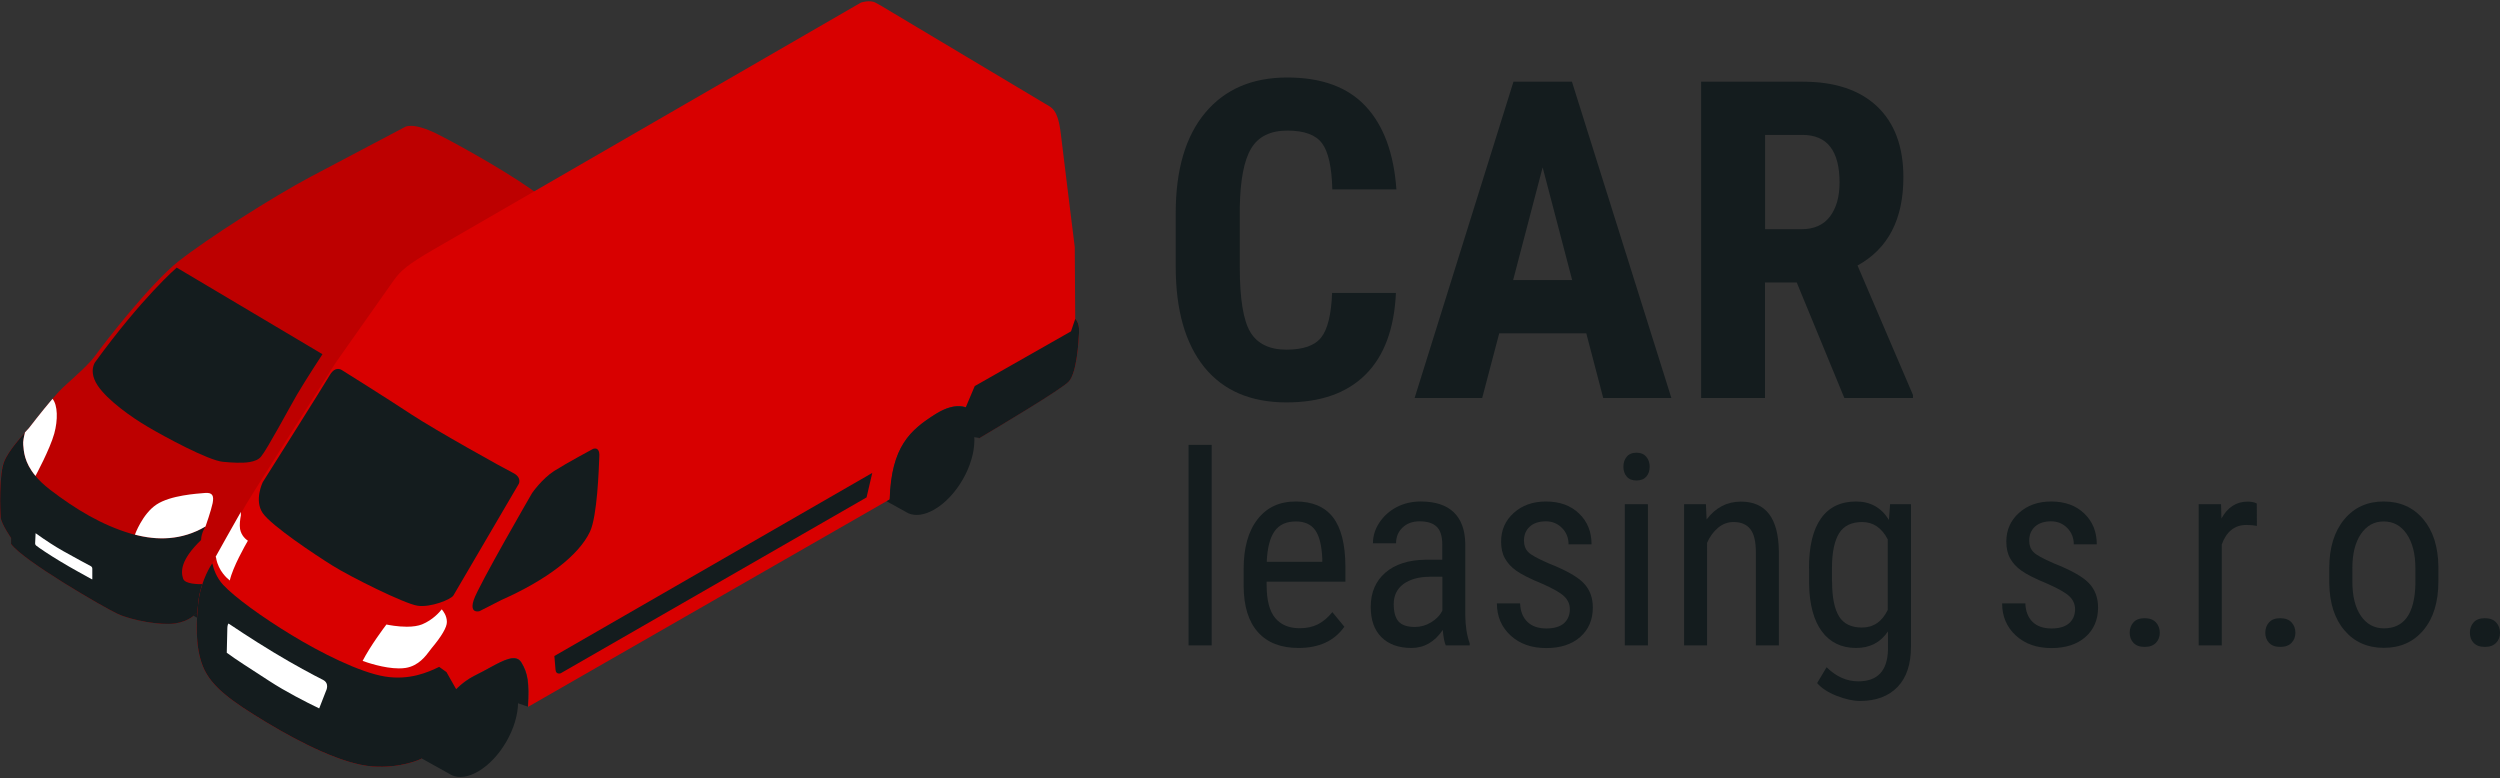 <?xml version="1.0" encoding="utf-8"?>
<!-- Generator: Adobe Illustrator 23.0.3, SVG Export Plug-In . SVG Version: 6.00 Build 0)  -->
<svg version="1.1" id="Vrstva_1" xmlns="http://www.w3.org/2000/svg" xmlns:xlink="http://www.w3.org/1999/xlink" x="0px" y="0px"
	 viewBox="0 0 2142.1 667" style="enable-background:new 0 0 2142.1 667;" xml:space="preserve">
<rect x="0" y="0" width="2142.1" height="667" fill="#333333" stroke="none"/>
<style type="text/css">
	.st0{fill:#141C1E;}
	.st1{fill:#BD0000;}
	.st2{fill:#D81408;}
	.st3{fill:#DE392F;}
	.st4{fill:#D91B0F;}
	.st5{fill:url(#SVGID_1_);}
	.st6{fill:#F1ADA8;}
	.st7{fill:url(#SVGID_2_);}
	.st8{fill:url(#SVGID_3_);}
	.st9{fill:#F8D5D2;}
	.st10{fill:#212020;}
	.st11{fill:url(#SVGID_4_);}
	.st12{fill:url(#SVGID_5_);}
	.st13{fill:url(#SVGID_6_);}
	.st14{fill:#FFFFFF;}
	.st15{fill:#D8180D;}
	.st16{fill:#DB291E;}
	.st17{fill:#E5665E;}
	.st18{fill:#D80000;}
</style>
<g>
	<g>
		<g>
			<path class="st0" d="M1196.1,250.8c-1.4,30.9-10.1,54.3-26.1,70.2c-16,15.9-38.6,23.8-67.7,23.8c-30.6,0-54.1-10.1-70.4-30.2
				c-16.3-20.2-24.5-48.9-24.5-86.3v-45.6c0-37.2,8.4-65.9,25.3-86.1c16.9-20.2,40.3-30.2,70.3-30.2c29.5,0,52,8.3,67.3,24.8
				c15.3,16.5,24,40.2,26.2,71.1h-54.9c-0.5-19.1-3.4-32.3-8.8-39.5c-5.4-7.3-15.3-10.9-29.7-10.9c-14.6,0-25,5.1-31.1,15.4
				c-6.1,10.2-9.3,27.1-9.7,50.5v51.2c0,26.9,3,45.4,9,55.5c6,10,16.3,15.1,31,15.1c14.4,0,24.3-3.5,29.8-10.5
				c5.5-7,8.6-19.7,9.3-38.1H1196.1z"/>
			<path class="st0" d="M1359.2,285.6h-74.6L1270,341h-57.9l84.7-271h50.1l85.2,271h-58.4L1359.2,285.6z M1296.5,240h50.6
				l-25.3-96.6L1296.5,240z"/>
			<path class="st0" d="M1539.5,242h-27.2v99h-54.7v-271h87.3c27.4,0,48.6,7.1,63.6,21.3c14.9,14.2,22.4,34.4,22.4,60.6
				c0,36-13.1,61.2-39.3,75.6l47.5,110.9v2.6h-58.8L1539.5,242z M1512.3,196.4h31.1c10.9,0,19.1-3.6,24.6-10.9
				c5.5-7.3,8.2-17,8.2-29.1c0-27.2-10.6-40.8-31.8-40.8h-32V196.4z"/>
		</g>
		<g>
			<path class="st0" d="M1038.2,553h-19.8V381.2h19.8V553z"/>
			<path class="st0" d="M1112.6,555.2c-15.1,0-26.6-4.5-34.7-13.5c-8.1-9-12.2-22.2-12.3-39.5v-14.7c0-18,3.9-32.2,11.8-42.4
				c7.9-10.3,18.8-15.4,32.9-15.4c14.2,0,24.8,4.5,31.8,13.5c7,9,10.6,23.1,10.7,42.2v13h-67.5v2.8c0,13,2.4,22.4,7.3,28.3
				c4.9,5.9,11.9,8.8,21.1,8.8c5.8,0,10.9-1.1,15.4-3.3c4.4-2.2,8.6-5.7,12.5-10.5l10.3,12.5
				C1143.3,549.2,1130.2,555.2,1112.6,555.2z M1110.3,446.8c-8.2,0-14.3,2.8-18.2,8.4c-4,5.6-6.2,14.4-6.7,26.2h47.6v-2.7
				c-0.5-11.5-2.6-19.7-6.2-24.6C1123.2,449.2,1117.7,446.8,1110.3,446.8z"/>
			<path class="st0" d="M1238.8,553c-1.2-2.6-2-7-2.6-13.2c-7,10.3-16,15.4-26.8,15.4c-11,0-19.5-3.1-25.7-9.2
				c-6.2-6.2-9.2-14.8-9.2-26c0-12.3,4.2-22.1,12.5-29.3c8.3-7.2,19.8-10.9,34.3-11.1h14.5v-12.9c0-7.2-1.6-12.4-4.8-15.4
				c-3.2-3.1-8.1-4.6-14.7-4.6c-6,0-10.8,1.8-14.5,5.3s-5.6,8-5.6,13.5h-19.8c0-6.2,1.8-12.1,5.5-17.7c3.7-5.6,8.6-10,14.8-13.3
				c6.2-3.2,13.1-4.8,20.7-4.8c12.4,0,21.8,3.1,28.2,9.2c6.4,6.2,9.7,15.1,9.9,26.9v61.1c0.1,9.3,1.3,17.4,3.8,24.3v1.8H1238.8z
				 M1212.4,537.2c4.8,0,9.5-1.3,13.9-4c4.4-2.7,7.6-6,9.6-10.1v-28.9h-11.2c-9.4,0.1-16.8,2.3-22.3,6.3c-5.4,4.1-8.2,9.8-8.2,17.1
				c0,6.9,1.4,11.8,4.1,14.9C1201.2,535.7,1205.9,537.2,1212.4,537.2z"/>
			<path class="st0" d="M1345.1,522c0-4.2-1.6-7.9-4.8-11c-3.2-3.1-9.4-6.6-18.6-10.7c-10.7-4.4-18.2-8.2-22.5-11.3
				c-4.4-3.1-7.6-6.7-9.8-10.7c-2.2-4-3.2-8.7-3.2-14.3c0-9.8,3.6-18,10.8-24.5c7.2-6.5,16.4-9.8,27.6-9.8
				c11.8,0,21.2,3.4,28.4,10.3c7.2,6.9,10.7,15.7,10.7,26.4H1344c0-5.4-1.8-10.1-5.5-13.9c-3.7-3.8-8.3-5.8-14-5.8
				c-5.8,0-10.4,1.5-13.7,4.5c-3.3,3-5,7-5,12.1c0,4,1.2,7.2,3.6,9.7c2.4,2.5,8.3,5.7,17.5,9.7c14.7,5.8,24.7,11.4,30,16.9
				c5.3,5.5,7.9,12.5,7.9,20.9c0,10.5-3.6,18.9-10.8,25.3c-7.2,6.3-16.9,9.5-29.1,9.5c-12.6,0-22.8-3.6-30.6-10.8
				c-7.8-7.2-11.7-16.4-11.7-27.5h19.9c0.2,6.7,2.3,12,6.2,15.8c3.9,3.8,9.3,5.7,16.3,5.7c6.6,0,11.6-1.5,15-4.4
				C1343.4,531,1345.1,527,1345.1,522z"/>
			<path class="st0" d="M1413.5,399.9c0,3.4-0.9,6.2-2.8,8.4c-1.9,2.2-4.7,3.4-8.5,3.4c-3.7,0-6.5-1.1-8.4-3.4
				c-1.9-2.2-2.8-5-2.8-8.4s0.9-6.2,2.8-8.5s4.7-3.5,8.4-3.5c3.7,0,6.5,1.2,8.4,3.5C1412.6,393.8,1413.5,396.6,1413.5,399.9z
				 M1412,553h-19.8V432h19.8V553z"/>
			<path class="st0" d="M1461.7,432l0.6,13.1c7.7-10.2,17.5-15.3,29.4-15.3c21.4,0,32.2,14.3,32.5,42.8V553h-19.7v-79.5
				c0-9.5-1.6-16.2-4.8-20.2c-3.2-4-7.9-6-14.3-6c-4.9,0-9.3,1.6-13.3,4.9c-3.9,3.3-7.1,7.6-9.4,12.9V553H1443V432H1461.7z"/>
			<path class="st0" d="M1550,487c0-18.9,3.4-33.1,10.3-42.8c6.9-9.7,16.9-14.5,30.1-14.5c12.3,0,21.7,5.3,28.1,15.8l1-13.5h17.9
				v122.1c0,15-3.8,26.5-11.5,34.5c-7.7,8-18.4,12-32.1,12c-6,0-12.7-1.5-20.1-4.4c-7.4-2.9-13-6.6-16.7-10.9l8.1-13.6
				c8.2,8.1,17.3,12.1,27.2,12.1c16.5,0,24.9-9,25.4-27V541c-6.4,9.5-15.5,14.2-27.3,14.2c-12.5,0-22.3-4.7-29.3-14.1
				c-7-9.4-10.7-23-11-40.7V487z M1569.8,498.3c0,13.6,2,23.5,6,29.9c4,6.4,10.5,9.5,19.6,9.5c9.8,0,17.2-5,22.1-15.1v-60.4
				c-5.1-9.9-12.5-14.9-21.9-14.9c-9.1,0-15.7,3.2-19.7,9.5c-4,6.4-6.1,16.1-6.2,29.3V498.3z"/>
			<path class="st0" d="M1778,522c0-4.2-1.6-7.9-4.8-11c-3.2-3.1-9.4-6.6-18.6-10.7c-10.7-4.4-18.2-8.2-22.5-11.3
				c-4.4-3.1-7.6-6.7-9.8-10.7c-2.2-4-3.2-8.7-3.2-14.3c0-9.8,3.6-18,10.8-24.5c7.2-6.5,16.4-9.8,27.6-9.8
				c11.8,0,21.2,3.4,28.4,10.3c7.2,6.9,10.7,15.7,10.7,26.4h-19.7c0-5.4-1.8-10.1-5.5-13.9c-3.7-3.8-8.3-5.8-14-5.8
				c-5.8,0-10.4,1.5-13.7,4.5c-3.3,3-5,7-5,12.1c0,4,1.2,7.2,3.6,9.7c2.4,2.5,8.3,5.7,17.5,9.7c14.7,5.8,24.7,11.4,30,16.9
				c5.3,5.5,7.9,12.5,7.9,20.9c0,10.5-3.6,18.9-10.8,25.3c-7.2,6.3-16.9,9.5-29.1,9.5c-12.6,0-22.8-3.6-30.6-10.8
				c-7.8-7.2-11.7-16.4-11.7-27.5h19.9c0.2,6.7,2.3,12,6.1,15.8c3.9,3.8,9.3,5.7,16.3,5.7c6.6,0,11.6-1.5,15-4.4
				C1776.3,531,1778,527,1778,522z"/>
			<path class="st0" d="M1824.8,542.2c0-3.6,1.1-6.6,3.2-8.9c2.1-2.4,5.3-3.6,9.6-3.6c4.2,0,7.5,1.2,9.7,3.6
				c2.2,2.4,3.3,5.4,3.3,8.9c0,3.4-1.1,6.3-3.3,8.6c-2.2,2.3-5.4,3.5-9.7,3.5c-4.3,0-7.4-1.2-9.6-3.5
				C1825.9,548.5,1824.8,545.6,1824.8,542.2z"/>
			<path class="st0" d="M1933.8,450.6c-2.8-0.5-5.7-0.8-8.9-0.8c-10.1,0-17.2,5.6-21.2,16.7V553h-19.8V432h19.2l0.3,12.3
				c5.3-9.7,12.8-14.5,22.5-14.5c3.1,0,5.7,0.5,7.8,1.6L1933.8,450.6z"/>
			<path class="st0" d="M1941,542.2c0-3.6,1.1-6.6,3.2-8.9c2.1-2.4,5.3-3.6,9.6-3.6c4.2,0,7.5,1.2,9.7,3.6c2.2,2.4,3.3,5.4,3.3,8.9
				c0,3.4-1.1,6.3-3.3,8.6c-2.2,2.3-5.4,3.5-9.7,3.5c-4.3,0-7.4-1.2-9.6-3.5C1942.1,548.5,1941,545.6,1941,542.2z"/>
			<path class="st0" d="M1995.8,486.9c0-17.6,4.3-31.5,12.8-41.8c8.5-10.3,19.8-15.4,33.8-15.4c14,0,25.3,5,33.8,15
				c8.5,10,12.9,23.6,13.1,40.8v12.7c0,17.5-4.2,31.4-12.7,41.6c-8.5,10.2-19.8,15.3-34,15.3c-14,0-25.3-5-33.7-14.9
				c-8.5-9.9-12.8-23.3-13.1-40.3V486.9z M2015.6,498.3c0,12.5,2.4,22.2,7.3,29.4c4.9,7.1,11.5,10.7,19.7,10.7
				c17.4,0,26.4-12.6,27-37.8v-13.6c0-12.4-2.5-22.2-7.4-29.4c-4.9-7.2-11.5-10.8-19.8-10.8c-8.1,0-14.6,3.6-19.5,10.8
				c-4.9,7.2-7.3,16.9-7.3,29.2V498.3z"/>
			<path class="st0" d="M2116.3,542.2c0-3.6,1.1-6.6,3.2-8.9c2.1-2.4,5.3-3.6,9.6-3.6c4.2,0,7.5,1.2,9.7,3.6
				c2.2,2.4,3.3,5.4,3.3,8.9c0,3.4-1.1,6.3-3.3,8.6c-2.2,2.3-5.4,3.5-9.7,3.5c-4.3,0-7.4-1.2-9.6-3.5
				C2117.3,548.5,2116.3,545.6,2116.3,542.2z"/>
		</g>
	</g>
	<g>
		<g>
			<path class="st1" d="M501.8,278.7c-1.4-1.8-3-6.9-3-8.1c0-1.2,1.1-5.3,1.1-5.3s-1.8-17.1-2.5-27.1c-0.7-10-4.8-13-4.8-13
				l-5.3-20.1c0,0,0,0-4.7-13.3c-4.6-13.3-18.2-22.8-18.2-22.8c-21.2-16.8-68.2-43.3-89.6-54.1c-21.5-10.7-27.8-6.1-27.8-6.1
				s-48.4,25.5-81.1,42.8c-32.7,17.4-88,52.7-112.7,72.1C128.5,243.1,87.8,296,82,304.2c-5.8,8.2-18.6,19.1-27.7,27.5
				c-9.1,8.4-29.6,35.2-29.6,35.2s-16,16.7-20.9,27.8c-4.9,11.1-3.8,43.2-3.3,48.8C1.2,449,9.5,461,9.5,461v5.1
				c10.3,14.3,79.1,54.2,91.3,59.9c12.2,5.6,36.8,10,49.2,8.2c12.3-1.8,17.6-8.2,17.6-8.2l3.5-1.9c0-0.5,0-1,0-1.4
				c0-21.7,15.1-48.4,34-59c28.7-16,37-2.9,37,18.8c0,0.7,0,1.5-0.1,2.2l176-102.1l1.1-0.7c0.2-22.1,16.6-53,35.7-64
				c25.9-14.8,37.4-5.9,38,15.1c1.6-0.9,3.2-1.9,3.7-2.9c1.2-2.1,6.5-18.8,7.4-30.5C504.8,288,503.2,280.5,501.8,278.7z"/>
			<g>
				<g>
					<path class="st2" d="M475.9,323.3l-14.9-8.6c-2,0.9-4.1,2-6.2,3.2c-19.1,10.9-35.4,41.8-35.7,64l-1.1,0.7l-1.2,0.7l17.1,9.8
						c5.2,3.3,12.6,3,20.8-1.7c15.9-9.2,28.8-31.5,28.8-49.9C483.6,332.7,480.7,326.5,475.9,323.3z"/>
					<path class="st3" d="M483.6,341.4c0,18.4-12.9,40.7-28.8,49.9c-15.9,9.2-28.8,1.7-28.8-16.6c0-18.4,12.9-40.7,28.8-49.9
						C470.7,315.6,483.6,323.1,483.6,341.4z"/>
					<path class="st4" d="M482,343.2c0,16.9-11.9,37.5-26.5,46c-14.7,8.5-26.5,1.6-26.5-15.3c0-16.9,11.9-37.5,26.5-46
						C470.1,319.5,482,326.3,482,343.2z"/>
					<linearGradient id="SVGID_1_" gradientUnits="userSpaceOnUse" x1="436.143" y1="359.619" x2="475.781" y2="359.619">
						<stop  offset="0" style="stop-color:#F3B6B2"/>
						<stop  offset="1" style="stop-color:#F8D7D5"/>
					</linearGradient>
					<path class="st5" d="M475.8,348.2c0,12.6-8.9,28-19.8,34.3c-10.9,6.3-19.8,1.2-19.8-11.4c0-12.6,8.9-28,19.8-34.3
						C466.9,330.4,475.8,335.5,475.8,348.2z"/>
					<path class="st2" d="M470.2,348.2c0,10.2-7.1,22.5-15.9,27.6c-8.8,5.1-15.9,1-15.9-9.2c0-10.2,7.1-22.5,15.9-27.6
						C463,333.9,470.2,338.1,470.2,348.2z"/>
					<path class="st6" d="M471.4,338l-7.6,8.9c-0.4-0.3-0.8-0.6-1.3-0.8l4.5-10.7c-2.4-0.6-5.2-0.4-8.3,0.9l-1.3,10
						c-0.6,0.2-1.2,0.5-1.8,0.8c-0.4,0.2-0.8,0.5-1.1,0.7l-1.1-8.5c-3.3,2.4-6.4,5.7-9,9.5l4.7,4.7c-0.7,1.1-1.4,2.3-2,3.5l-6.5-1.5
						c-1.7,3.7-2.9,7.6-3.4,11.4c2.6-0.8,6.2-2,8-2.5c0,0.3,0,0.6,0,1c0,0.6,0.1,1.2,0.1,1.7l-8.2,6c0.4,3.6,1.7,6.5,3.6,8.4
						l6.9-9.7c0.4,0.3,0.9,0.6,1.4,0.8l-3.6,11.4c2.4,0.5,5.2,0.1,8.2-1.2l0.5-10.5c0.5-0.2,1-0.5,1.6-0.8c0.3-0.2,0.6-0.4,1-0.6
						l1.9,8.9c3.3-2.4,6.3-5.7,8.8-9.4l-5.2-5.4c0.6-0.9,1.2-1.9,1.7-3l7.3,1.7c1.6-3.3,2.7-6.8,3.3-10.2l-8.3,0.9
						c0-0.4,0.1-0.9,0.1-1.3c0-0.3,0-0.6,0-0.9l8.6-5.9C474.5,342.7,473.3,339.9,471.4,338z"/>
					<linearGradient id="SVGID_2_" gradientUnits="userSpaceOnUse" x1="445.139" y1="359.283" x2="466.259" y2="359.283">
						<stop  offset="0" style="stop-color:#F3B6B2"/>
						<stop  offset="1" style="stop-color:#F8D7D5"/>
					</linearGradient>
					<path class="st7" d="M466.3,353.2c0,6.7-4.7,14.9-10.6,18.3c-5.8,3.4-10.6,0.6-10.6-6.1c0-6.7,4.7-14.9,10.6-18.3
						C461.5,343.7,466.3,346.4,466.3,353.2z"/>
					<linearGradient id="SVGID_3_" gradientUnits="userSpaceOnUse" x1="460.418" y1="350.151" x2="451.068" y2="368.153">
						<stop  offset="0" style="stop-color:#F3B6B2"/>
						<stop  offset="1" style="stop-color:#F8D7D5"/>
					</linearGradient>
					<path class="st8" d="M462.3,355.1c0,4.2-2.9,9.4-6.5,11.5c-3.6,2.1-6.5,0.4-6.5-3.8c0-4.2,2.9-9.4,6.5-11.5
						C459.4,349.2,462.3,350.9,462.3,355.1z"/>
					<path class="st9" d="M459.9,356.5c0,2.7-1.9,6.1-4.2,7.5c-2.3,1.4-4.2,0.3-4.2-2.5c0-2.8,1.9-6.1,4.2-7.5
						C458,352.6,459.9,353.7,459.9,356.5z"/>
					<path class="st10" d="M461,314.7l14.9,8.6c2.7,1.8,4.8,4.6,6.1,8.3l10.7,1.4C492.2,313.8,482.5,304.7,461,314.7z"/>
				</g>
				<g>
					<path class="st0" d="M226.3,468.4l-14.4-8.3c-2.2,1-4.4,2.1-6.9,3.4c-19,10.6-34,37.2-34,59c0,0.5,0,1,0,1.4l-3.5,1.9
						c0,0-0.6,0.7-1.8,1.7l18.5,10.6c5.2,3.3,12.6,3,20.8-1.7c15.9-9.2,28.8-31.5,28.8-49.9C234,477.9,231.1,471.6,226.3,468.4z"/>
					<path class="st3" d="M233.8,486.3c0,18.4-12.9,40.7-28.8,49.9c-15.9,9.2-28.8,1.7-28.8-16.6c0-18.4,12.9-40.7,28.8-49.9
						C220.9,460.5,233.8,467.9,233.8,486.3z"/>
					<path class="st4" d="M232.3,488.1c0,16.9-11.9,37.5-26.5,46c-14.7,8.5-26.5,1.6-26.5-15.3c0-16.9,11.9-37.5,26.5-45.9
						C220.4,464.3,232.3,471.2,232.3,488.1z"/>
					<linearGradient id="SVGID_4_" gradientUnits="userSpaceOnUse" x1="186.414" y1="504.473" x2="226.056" y2="504.473">
						<stop  offset="0" style="stop-color:#F3B6B2"/>
						<stop  offset="1" style="stop-color:#F8D7D5"/>
					</linearGradient>
					<path class="st11" d="M226.1,493c0,12.6-8.9,28-19.8,34.3c-10.9,6.3-19.8,1.2-19.8-11.4c0-12.6,8.9-28,19.8-34.3
						C217.2,475.3,226.1,480.4,226.1,493z"/>
					<path class="st2" d="M220.4,493.1c0,10.1-7.1,22.5-15.9,27.6c-8.8,5.1-15.9,1-15.9-9.2c0-10.2,7.1-22.5,15.9-27.6
						C213.3,478.8,220.4,482.9,220.4,493.1z"/>
					<path class="st6" d="M221.7,482.8l-7.6,8.9c-0.4-0.3-0.8-0.6-1.3-0.8l4.5-10.7c-2.4-0.6-5.2-0.4-8.3,0.9l-1.3,10
						c-0.6,0.2-1.2,0.5-1.8,0.8c-0.4,0.2-0.8,0.5-1.1,0.7l-1.1-8.5c-3.4,2.4-6.4,5.7-9,9.5l4.7,4.7c-0.7,1.1-1.4,2.3-2,3.5l-6.5-1.5
						c-1.7,3.7-2.9,7.6-3.4,11.4c2.6-0.8,6.2-2,8-2.5c0,0.3,0,0.6,0,1c0,0.6,0.1,1.2,0.1,1.7l-8.2,6c0.4,3.7,1.7,6.5,3.6,8.4
						l6.9-9.7c0.4,0.3,0.9,0.6,1.4,0.8l-3.6,11.4c2.4,0.5,5.2,0.1,8.2-1.2l0.5-10.5c0.5-0.2,1-0.4,1.6-0.8c0.3-0.2,0.6-0.4,1-0.6
						l1.9,8.9c3.3-2.4,6.3-5.7,8.8-9.4l-5.2-5.4c0.6-0.9,1.2-1.9,1.7-2.9l7.3,1.7c1.6-3.3,2.7-6.8,3.3-10.2l-8.3,0.9
						c0-0.4,0.1-0.9,0.1-1.3c0-0.3,0-0.6,0-0.9l8.6-5.9C224.7,487.6,223.5,484.7,221.7,482.8z"/>
					<linearGradient id="SVGID_5_" gradientUnits="userSpaceOnUse" x1="195.414" y1="504.135" x2="216.538" y2="504.135">
						<stop  offset="0" style="stop-color:#F3B6B2"/>
						<stop  offset="1" style="stop-color:#F8D7D5"/>
					</linearGradient>
					<path class="st12" d="M216.5,498c0,6.7-4.7,14.9-10.6,18.3c-5.8,3.4-10.6,0.6-10.6-6.1c0-6.7,4.7-14.9,10.6-18.3
						C211.8,488.6,216.5,491.3,216.5,498z"/>
					<linearGradient id="SVGID_6_" gradientUnits="userSpaceOnUse" x1="210.692" y1="495.002" x2="201.341" y2="513.006">
						<stop  offset="0" style="stop-color:#F3B6B2"/>
						<stop  offset="1" style="stop-color:#F8D7D5"/>
					</linearGradient>
					<path class="st13" d="M212.6,500c0,4.3-2.9,9.4-6.5,11.5c-3.6,2.1-6.5,0.4-6.5-3.8c0-4.3,2.9-9.4,6.5-11.5
						C209.7,494,212.6,495.7,212.6,500z"/>
					<path class="st9" d="M210.2,501.3c0,2.7-1.9,6.1-4.2,7.5c-2.3,1.4-4.2,0.3-4.2-2.5c0-2.7,1.9-6.1,4.2-7.5
						C208.3,497.5,210.2,498.6,210.2,501.3z"/>
					<path class="st10" d="M242,482.4c0-19.9-6.9-32.5-30.1-22.2l14.4,8.3c4.1,2.7,6.8,7.7,7.5,14.6l8,1.3l0.2-0.5
						C242,483.4,242,482.9,242,482.4z"/>
				</g>
			</g>
			<path class="st0" d="M151.4,229.3c0,0-29.4,25.3-69.8,80.9c0,0-0.8,1-1.4,2.9c-1.1,3.3-1.8,9.4,3.6,17.4
				c8.4,12.5,28.8,27,42.8,35.2c14,8.3,51.8,28.8,64.4,30c7.7,0.7,16.2,1.3,22.9,0.2c0,0,0,0,0,0c4.2-0.7,7.7-2.1,9.8-4.7
				c5.4-6.5,23.8-41.1,30.8-53.1c7.2-12.3,21.8-34.6,21.8-34.6L151.4,229.3z"/>
			<g>
				<path class="st0" d="M175.4,500.5c-5.7,0.2-17,0-18.5-4.7c-2.1-6.3-2.1-16.2,15.4-33.1c0.1-6.2,3.8-11.6,3.8-11.6
					c-21.6,12.8-44.3,12-64.1,6.1c-24.6-7.3-46.9-20.6-69.1-37.6c-22.3-17.1-22.3-31.5-23-38.4c-0.3-2.7,0.5-6.7,1.5-10.6
					c-5,5.5-14,16.2-17.5,24.1c-4.9,11.1-3.8,43.2-3.3,48.8C1.2,449,9.5,461,9.5,461v5.1c10.3,14.3,79.1,54.2,91.3,59.9
					c12.2,5.6,36.8,10,49.2,8.2c12.3-1.8,17.6-8.2,17.6-8.2l3.5-1.9c0-0.5,0-1,0-1.4C171,515.5,172.6,507.9,175.4,500.5z"/>
				<path class="st14" d="M78,485.2c-3.9-2.1-14.1-7.5-24-13.1c-7.1-4-15.1-9.2-23.3-15.1c-0.1,0-0.1-0.1-0.2-0.1c0,0,0,0.1,0,0.1
					l-0.4,8.6c0,0,0,1.1,0.8,1.8c2.9,2.3,11.1,7.8,20.4,13.4c9.5,5.8,22.3,12.7,27.3,15.5c0.1,0,0.3,0.1,0.5,0.1c0,0,0,0,0-0.1v-9.1
					C79.1,485.8,78,485.3,78,485.2z"/>
			</g>
			<g>
				<path class="st14" d="M19.9,381.2c0.5,5.2,0.7,14.8,10.5,26.6c0,0,12.4-22.9,16.1-36.3c3.2-11.7,3-24.4-1.5-29.8
					c-9.4,11-20.2,25.1-20.2,25.1s-1.4,1.4-3.4,3.7C20.4,374.5,19.6,378.5,19.9,381.2z"/>
				<path class="st14" d="M176.1,451.1c0,0,4.8-13.6,6.1-20c1.2-6.3,0-9.3-6.7-8.7c-6.7,0.6-29.3,1.9-41.4,9.9
					c-12.1,8-18.5,25.8-18.5,25.8C134.4,463.1,155.7,463.2,176.1,451.1z"/>
				<path class="st15" d="M490.4,239c0,0,0.4,23.9,1.9,30c1.5,6.1,4.3,11.1,4.3,11.1l4.4-2.7c-1.2-2.2-2.2-5.8-2.2-6.8
					c0-1.2,1.1-5.3,1.1-5.3s-1.8-17.1-2.5-27.1c-0.7-10-4.8-13-4.8-13s0.5,2.5,0.5,5.9C493.2,234.6,490.4,239,490.4,239z"/>
				<path class="st16" d="M497.4,238.2c-0.7-10-4.8-13-4.8-13s0.5,2.5,0.5,5.9c0,3.4-2.8,7.9-2.8,7.9s0.1,3.5,0.2,8.2
					c2-0.8,4.8-1.9,7.2-3.4C497.7,241.8,497.5,239.9,497.4,238.2z"/>
				<g>
					<path class="st15" d="M236.4,415.3c0,0.7-0.5,1.6-1.1,2l-7.5,4.4c-0.6,0.4-1.1,0.1-1.1-0.7v-1.6c0-0.7,0.5-1.6,1.1-2l7.5-4.4
						c0.6-0.4,1.1-0.1,1.1,0.6V415.3z"/>
					<path class="st17" d="M237.8,415.9c0,0.7-0.5,1.6-1.1,2l-7.5,4.4c-0.6,0.4-1.1,0.1-1.1-0.7V420c0-0.7,0.5-1.6,1.1-2l7.5-4.4
						c0.6-0.4,1.1-0.1,1.1,0.7V415.9z"/>
				</g>
			</g>
		</g>
		<g>
			<path class="st18" d="M921.3,273.2l-0.4-61.5c0,0-9.3-74.6-11.9-96.7c-2.6-22.1-7.9-22.7-14.3-26.6
				C859.2,67.2,755.4,5.2,755.4,5.2s0,0-5-2.8c-5-2.8-12.7-0.2-12.7-0.2L371.3,213.9c-21.5,12.5-28,17.8-34.2,26.7
				c-13.3,18.9-49.4,70.1-49.4,70.1S217,421.6,210.8,432.3c-6.3,10.8-26.6,47.3-26.6,47.3c-4.1,4.3-12.4,19.4-14.2,35.7
				c-1.8,16.4-3.1,38.2,3.8,55.6c6.9,17.4,24.7,30.1,54.6,48.1c29.9,18,65.8,35.9,90.7,37.7c24.9,1.8,41.6-6.4,41.6-6.4l0.6-0.3
				c3.2-9.7,10.5-31.4,14.4-38.8c5-9.6,15.3-24.8,31.9-32.8c16.6-8,33.1-20.8,39.1-11c5.8,9.4,6.9,17.3,5.8,38.2l0.1,0l309.7-177.7
				l0.1-0.1c1.4-45.4,17.6-59.4,39.5-73.2c21.9-13.8,34.1-3.2,36.4,4.7c1.6,5.2,0.9,12.2,0.3,16.3c15.2-9,71.3-42.4,77.2-48.9
				c6.9-7.5,8.4-33.9,8.8-42.4C925,276,921.3,273.2,921.3,273.2z"/>
			<g>
				<path class="st0" d="M509.9,384.3c-0.9,0-1.7,0.3-1.7,0.3s-22.6,12.1-33.3,18.9c-10.6,6.8-19,19-19,19s-46,79.4-50,91.6
					c-2.8,8.5,0.7,9.8,3.1,9.8c1,0,1.8-0.2,1.8-0.2l18.8-9.6c38.4-17,66.2-38,75.9-58.5c6.3-13.3,7.6-54,8-63.9
					C514,385.4,511.6,384.3,509.9,384.3z"/>
				<path class="st0" d="M439.6,405.2c-7.7-3.8-66.4-36.5-87.1-50.1c-20.7-13.7-59.1-37.7-59.1-37.7s-1.6-1.3-3.8-1.3
					c-2,0-4.5,1.1-6.9,5.1c-5,8.6-57.6,92-57.6,92s-7.5,15.5,0,26.4c7.5,10.9,44.7,35.6,59.6,44.9c14.9,9.4,61.9,32.9,73.1,34.5
					c11.2,1.7,28.7-5.4,30.7-8.8l56-95.6C444.6,414.6,447.3,409,439.6,405.2z M348,503.8c-2-0.8-4.2-1.7-6.4-2.7
					C343.8,502,345.9,502.9,348,503.8z M353.8,506c-1.3-0.4-2.6-1-3.9-1.5C351.3,505,352.6,505.5,353.8,506z M356,506.7
					c1.1,0.4,2.2,0.7,3.3,1.1C358.2,507.4,357.1,507.1,356,506.7z M361.3,508.4c1,0.3,1.9,0.5,2.9,0.8
					C363.2,508.9,362.2,508.6,361.3,508.4z M366,509.6c0.9,0.2,1.7,0.4,2.6,0.5C367.7,509.9,366.9,509.8,366,509.6z M370.2,510.4
					c0.8,0.1,1.6,0.3,2.3,0.4C371.8,510.7,371,510.6,370.2,510.4z M374,511c0.8,0.1,1.5,0.1,2.2,0.2
					C375.5,511.1,374.8,511.1,374,511z M377.3,511.3c0.8,0,1.6,0.1,2.3,0.1C378.9,511.3,378.1,511.3,377.3,511.3z M380.1,511.4
					C380.2,511.4,380.2,511.4,380.1,511.4C380.2,511.4,380.2,511.4,380.1,511.4z M382.3,511.3c0.2,0,0.4,0,0.5,0
					C382.7,511.3,382.5,511.3,382.3,511.3z M384.2,511.1c0.2,0,0.4,0,0.5-0.1C384.5,511.1,384.3,511.1,384.2,511.1z M385.7,510.9
					c0.2,0,0.3-0.1,0.4-0.1C386,510.9,385.8,510.9,385.7,510.9z M386.9,510.7c0.1,0,0.2-0.1,0.3-0.1
					C387.1,510.7,387,510.7,386.9,510.7z M387.7,510.5c0.1,0,0.2,0,0.2-0.1C387.9,510.4,387.8,510.5,387.7,510.5z M388.3,510.3
					C388.3,510.3,388.4,510.3,388.3,510.3C388.4,510.3,388.4,510.3,388.3,510.3z"/>
			</g>
			<g>
				<path class="st0" d="M446.6,567.6c-4.5-7.3-14.8-2.1-26.6,4.4l0,0c-4.1,2.2-8.3,4.6-12.5,6.6c-6.5,3.2-12,7.4-16.6,12l-7.2-12.7
					l-1.1-2l-6.3-4.5c-9.7,4.7-25.4,11.6-46.3,8.3c-21.7-3.5-55.1-20.3-80.2-35.6c-25.1-15.2-49-32.6-58.6-43
					c-5.7-6.2-8.2-13.5-9.3-18.5c-4.4,6.4-10.3,19.1-11.9,32.7c-1.8,16.4-3.1,38.2,3.8,55.6c6.9,17.4,24.7,30.1,54.6,48.1
					c29.9,18,65.8,35.9,90.7,37.7c24.9,1.8,41.6-6.4,41.6-6.4l0.6-0.3c1-3.1,2.4-7.3,4-12c-1.6,4.5-3,8.7-4,11.8
					c0.1,0.1,0.2,0.2,0.3,0.2l25.7,14.3c6,2.6,13.8,1.7,22.4-3.3c18.9-10.9,34.2-37.5,34.2-59.3c0,0.3,0,0.6,0,0.9l8.4,2.9
					C453.4,584.9,452.3,577,446.6,567.6z"/>
				<path class="st0" d="M276.7,582.6c-7.5-3.7-25.2-13.2-42.2-23.5c-19.6-11.8-38-24.3-38-24.3c-5.4-3.2-5.3,4.9-5.3,4.9l-0.5,21.1
					c7.8,5.8,18.9,12.8,36.6,24.3c14.8,9.6,33.6,19.1,45.2,24.6l6.9-17.6C279.3,592.1,282.8,585.6,276.7,582.6z"/>
				<path class="st14" d="M273.5,607l5.8-14.9c0,0,3.5-6.5-2.6-9.6c-7.5-3.7-25.2-13.2-42.2-23.5c-19.6-11.8-38-24.3-38-24.3
					c-0.3-0.2-0.6-0.3-0.9-0.4c-0.8,1.7-0.8,3.9-0.8,3.9l-0.5,21.1c7.8,5.8,18.9,12.8,36.6,24.3C244.7,592.6,261.9,601.4,273.5,607z
					"/>
				<path class="st0" d="M475,562.1l1,11.8c0.3,4.4,4.4,3,4.4,3l262.1-150.7l4.9-21L475,562.1z"/>
				<path class="st0" d="M921.3,273.2l-3.6,10.7l-82.5,46.9l-7.7,18.2c0.1,0,0.1,0.1,0.2,0.1c-3.6-1.2-8.2-1.5-13.6,0l0,0
					c-3.7,1-7.8,2.8-12.3,5.6c-21.9,13.8-38.1,27.8-39.5,73.2l-0.1,0.1l-2.5,1.5l18.6,10.3c6,2.6,13.8,1.7,22.4-3.3
					c18.9-10.9,34.2-37.5,34.2-59.3c0-1.1-0.1-2.2-0.1-3.2c0,0.2,0,0.4,0.1,0.6l3.7,0.6c0,0,0-0.1,0.1-0.1c0.1-1,0.3-2.2,0.4-3.4
					c-0.1,1.5-0.3,2.9-0.5,4.1c15.2-9,71.3-42.4,77.2-48.9c6.9-7.5,8.4-33.9,8.8-42.4C925,276,921.3,273.2,921.3,273.2z M830,350.1
					c-0.2-0.1-0.4-0.2-0.6-0.3C829.7,349.9,829.8,350,830,350.1z M833.3,352.3c-0.1-0.1-0.3-0.2-0.4-0.3
					C833.1,352,833.2,352.1,833.3,352.3z M831.8,351.1c-0.2-0.1-0.4-0.2-0.6-0.4C831.4,350.9,831.6,351,831.8,351.1z M835.8,354.8
					c0.1,0.1,0.2,0.3,0.3,0.4C836,355.1,835.9,355,835.8,354.8z M836.8,356.2c0.1,0.2,0.2,0.3,0.3,0.5
					C837,356.5,836.9,356.4,836.8,356.2z M837.6,357.7c0.1,0.1,0.1,0.3,0.2,0.4C837.7,358,837.6,357.8,837.6,357.7z M839.2,368.9
					c0-0.4,0-0.8,0-1.1C839.2,368.2,839.2,368.6,839.2,368.9z M839.1,371.3c0-0.5,0.1-1,0.1-1.5
					C839.1,370.3,839.1,370.8,839.1,371.3z M838.7,361.5c0,0.2,0,0.3,0.1,0.5C838.8,361.8,838.8,361.6,838.7,361.5z M839,363.5
					c0,0.2,0,0.5,0.1,0.7C839.1,364,839.1,363.8,839,363.5z M839.2,365.7c0,0.3,0,0.6,0,0.9C839.2,366.3,839.2,366,839.2,365.7z"/>
			</g>
			<g>
				<path class="st14" d="M205.7,453.3c-0.6-3.7,0-8.2,0.8-12.3c-0.2,0.4-0.2-0.9-0.1-2.4c-6.9,12-17.9,31.8-21.6,38.4
					c0.4,0.9,0.6,1.7,0.5,1.8c2,10.4,9.2,16.7,11.6,18.6c2.5-11.4,13.4-30.5,15.5-34.1C210.9,462.3,206.8,459.2,205.7,453.3z"/>
				<path class="st14" d="M378.5,522.1c-1.7,2.2-7.6,9.1-16.9,12.9c-3.3,1.3-7.7,2-13,2c-7.9,0-15.6-1.5-17.5-1.9
					c-1.9,2.5-13.7,18.2-20.4,31.2c3.4,1.2,18.3,6.4,31,6.4h0c2.1,0,4.1-0.1,5.9-0.4c11.2-1.8,17.3-10.4,20.7-14.9
					c0.6-0.9,1.2-1.6,1.6-2.1c8.4-10,13.1-17.9,13-22.4C382.9,527.5,379.7,523.5,378.5,522.1z"/>
			</g>
		</g>
	</g>
</g>
</svg>
